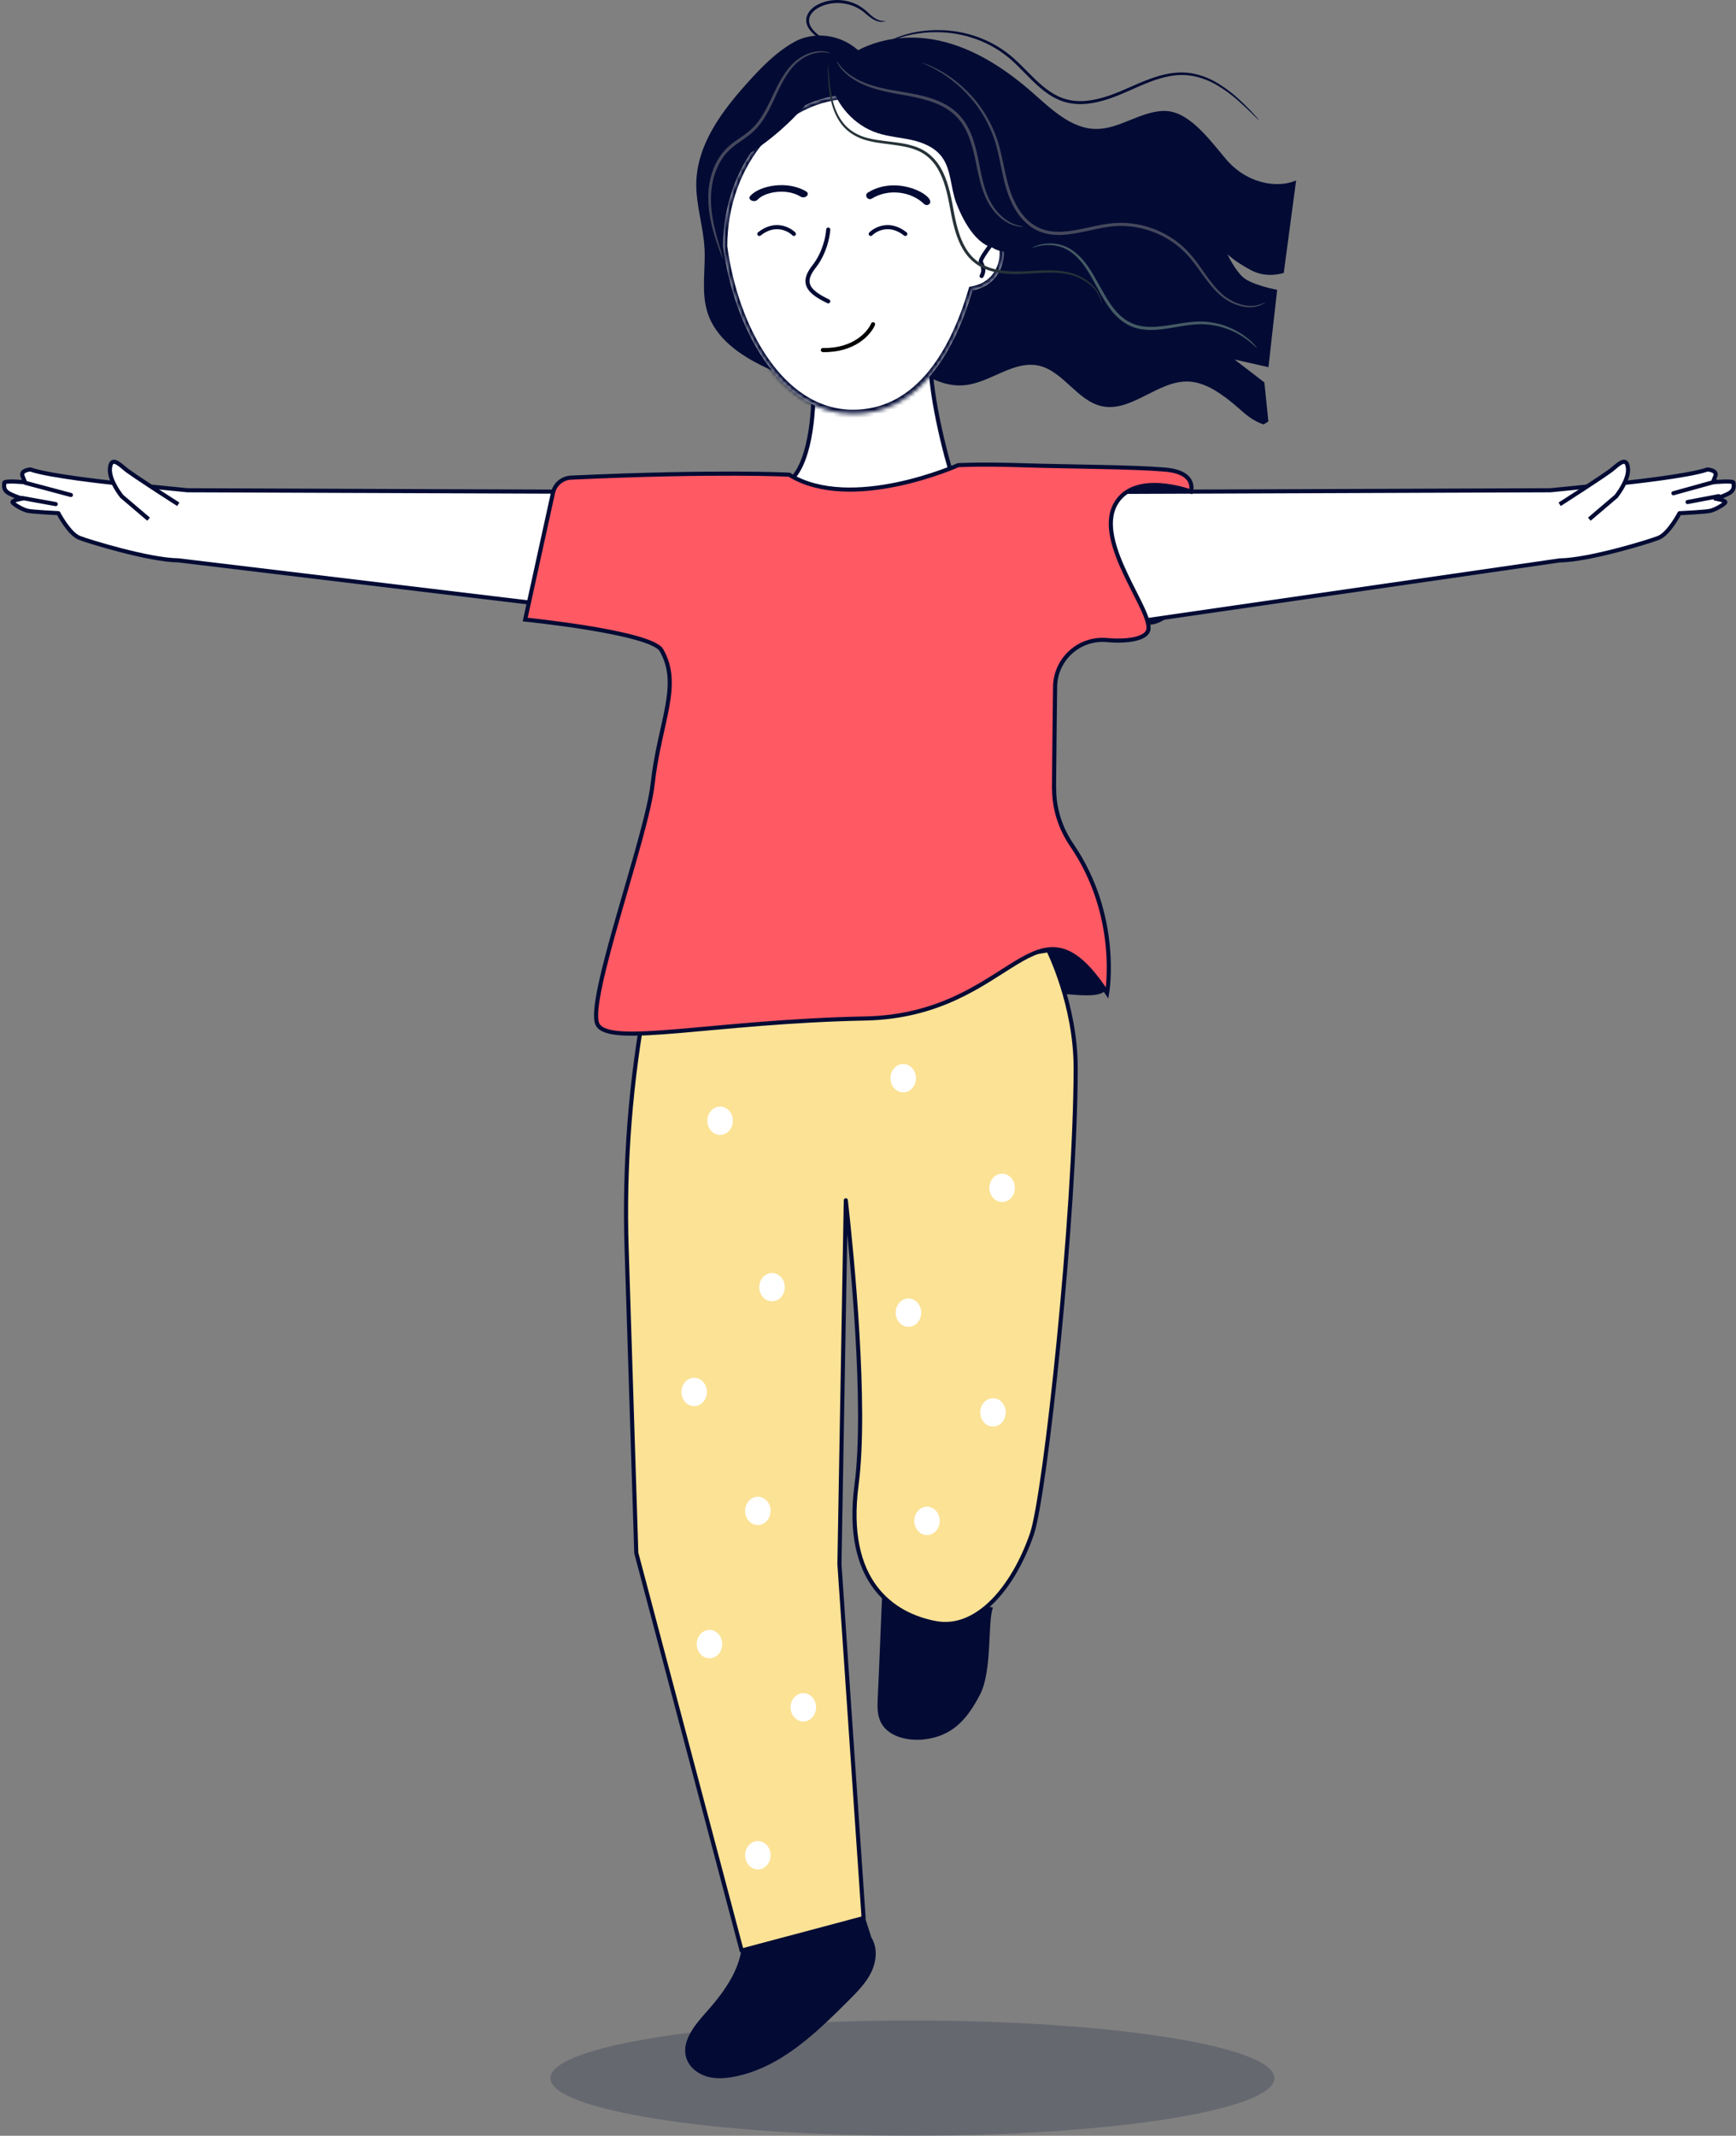 <?xml version="1.0" encoding="UTF-8"?> <svg xmlns="http://www.w3.org/2000/svg" width="422" height="519" viewBox="0 0 422 519" fill="none"><rect x="0" y="0" width="422" height="519" fill="#808080" stroke="none"/> <path d="M221.789 519C270.39 519 309.789 512.732 309.789 505C309.789 497.268 270.39 491 221.789 491C173.188 491 133.789 497.268 133.789 505C133.789 512.732 173.188 519 221.789 519Z" fill="#030B34" fill-opacity="0.2"></path> <path d="M1.062 117.32C1.062 116.715 6.081 117.187 6.081 117.187L5.49 115.711C4.9 114.235 7.409 114.088 7.409 114.088C11.984 115.711 27.378 117.32 27.378 117.32L45.576 119.135L155.855 119.549L141.789 148L43.318 136.167C36.233 136.094 21.341 131.533 19.26 130.677C16.751 129.644 14.183 124.7 14.183 124.7C14.183 124.7 7.837 124.404 6.656 124.109C5.475 123.814 3.704 122.781 3.114 122.191C2.524 121.6 5.475 121.157 5.475 121.157C5.475 121.157 4.147 120.862 2.376 119.977C0.605 119.091 1.048 117.91 1.048 117.305L1.062 117.32Z" fill="white" stroke="#030B34" stroke-linejoin="round"></path> <path d="M6.168 117.334L17.237 120.286M5.43 121.024L13.547 122.5" stroke="#030B34" stroke-linecap="round" stroke-linejoin="round"></path> <path d="M43.336 122.545C43.336 122.545 32.016 115.327 30.333 113.881C28.651 112.435 26.968 110.988 26.717 113.881C26.481 116.774 29.61 120.626 29.61 120.626L36.119 126.161" fill="white"></path> <path d="M43.336 122.545C43.336 122.545 32.016 115.327 30.333 113.881C28.651 112.435 26.968 110.988 26.717 113.881C26.481 116.774 29.61 120.626 29.61 120.626L36.119 126.161" stroke="#030B34"></path> <path d="M277.395 151.591C279.638 152.314 282.162 151.428 283.948 149.894C285.734 148.359 286.929 146.248 288.007 144.152C290.442 139.4 292.523 134.249 292.375 128.906C292.228 123.563 289.379 117.999 284.406 116.066C279.151 114.014 272.775 116.715 269.72 121.468C266.665 126.22 266.606 132.478 268.584 137.762C270.547 143.06 274.325 147.503 278.517 151.281" fill="#030B34"></path> <path d="M376.887 119.135L395.085 117.32C395.085 117.32 410.478 115.711 415.054 114.088C415.054 114.088 417.563 114.221 416.972 115.711L416.382 117.187C416.382 117.187 421.4 116.715 421.4 117.32C421.4 117.925 421.843 119.106 420.072 119.992C418.301 120.877 416.972 121.172 416.972 121.172C416.972 121.172 419.924 121.615 419.334 122.205C418.743 122.796 416.972 123.829 415.792 124.124C414.611 124.419 408.264 124.714 408.264 124.714C408.264 124.714 405.711 129.659 403.187 130.692C401.092 131.548 386.2 136.123 379.13 136.182L273.289 151.5L266.592 119.549L376.872 119.135H376.887Z" fill="white" stroke="#030B34" stroke-linejoin="round"></path> <path d="M379.126 122.545C379.126 122.545 390.447 115.327 392.129 113.881C393.812 112.435 395.494 110.988 395.745 113.881C395.981 116.774 392.852 120.626 392.852 120.626L386.344 126.161" fill="white"></path> <path d="M379.126 122.545C379.126 122.545 390.447 115.327 392.129 113.881C393.812 112.435 395.494 110.988 395.745 113.881C395.981 116.774 392.852 120.626 392.852 120.626L386.344 126.161" stroke="#030B34" stroke-linejoin="round"></path> <path d="M165.079 221.652C167.013 217.372 171.426 214.73 175.898 213.269C189.417 208.841 204.383 212.885 218.242 209.726C223.702 208.487 228.839 206.155 234.152 204.384C239.465 202.612 245.147 201.373 250.638 202.435C255.582 203.38 260.142 206.214 263.168 210.243C265.234 212.973 266.312 216.043 266.666 219.305V219.128C266.666 219.246 266.666 219.364 266.681 219.497C266.828 220.973 266.843 222.478 266.71 224.013V223.644C266.474 225.902 271.268 237.724 268.877 240.573C266.294 243.657 255.374 240.012 251.905 242.049C240.098 248.926 228.307 247.819 214.67 248.897C200.693 250.004 185.698 249.738 173.979 242.049C170.599 239.835 167.544 236.972 165.714 233.37C163.884 229.769 163.412 225.356 165.079 221.666V221.652Z" fill="#030B34"></path> <path d="M179.661 466.06C181.151 470.119 180.517 474.739 178.775 478.694C177.033 482.65 174.259 486.074 171.381 489.306C168.635 492.391 165.551 496.287 166.864 500.198C167.588 502.383 169.61 503.947 171.809 504.596C174.008 505.246 176.369 505.069 178.627 504.626C189.741 502.427 198.419 494.014 206.419 486C208.47 483.934 210.566 481.823 211.821 479.196C213.075 476.569 213.37 473.292 211.821 470.842L208.352 459.98L179.675 466.06H179.661Z" fill="#030B34"></path> <path d="M241.383 390.671C240.025 393.874 241.279 405.932 238.224 411.806C235.169 417.68 231.568 421.931 224.602 422.683C220.794 423.097 216.189 422.137 214.285 418.831C213.178 416.913 213.267 414.684 213.37 412.559C213.724 405.593 214.256 390.966 214.61 384" fill="#030B34"></path> <path d="M158.721 240.706C158.721 240.706 162.883 222.08 165.274 212.516C167.665 202.952 175.738 196.429 183.738 190.658C189.76 186.319 197.405 185.035 204.77 184.09C213.345 182.968 221.934 182.127 230.554 181.537C234.391 181.271 238.538 181.138 241.77 183.234C245.903 185.905 247.187 191.278 248.117 196.119C251.216 212.177 253.401 223.453 256.5 239.51C222.805 243.303 190.129 243.953 158.706 240.721L158.721 240.706Z" fill="white" stroke="#030B34"></path> <path d="M171.244 60.231C170.952 54.934 169.157 49.769 169.259 44.472C169.449 35.134 175.402 27.152 181.458 20.382C184.93 16.5 188.607 12.692 193.072 10.197C197.523 7.687 204.41 7.95 209.312 12.882C212.129 24.657 215.689 36.316 216.769 48.397C217.848 60.493 216.214 73.363 209.502 83.183C206.496 87.575 202.221 91.383 197.158 91.967C193.277 92.405 189.439 90.902 185.893 89.195C179.998 86.364 173.928 82.307 171.929 75.756C170.412 70.809 171.55 65.411 171.258 60.216L171.244 60.231Z" fill="#030B34"></path> <path d="M307.162 103.143C303.572 101.903 302.04 99.831 299.005 97.438C295.97 95.06 292.556 92.827 288.791 92.71C281.408 92.492 274.93 100.356 267.707 98.678C261.87 97.321 258.398 90.201 252.576 88.873C246.447 87.472 240.8 92.959 234.57 93.601C228.062 94.286 222.211 89.69 217.148 85.284C212.07 80.877 206.365 76.179 199.842 76.587L204.059 15.333C210.655 9.54 219.935 8.037 228.31 9.876C236.671 11.714 244.215 16.587 250.825 22.366C255.465 26.437 260.338 31.252 266.35 31.339C271.938 31.412 276.943 27.268 282.532 26.962C288.631 26.626 293.475 33.251 297.998 38.65C300.8 41.977 304.754 44.238 309.073 44.661C310.999 44.851 313.071 44.69 315.07 43.859L312.065 66.315C312.065 66.315 308.066 67.774 304.083 65.644C300.1 63.528 298.378 61.777 298.378 61.777C298.378 61.777 300.056 65.483 302.172 67.38C304.287 69.277 310.459 70.43 310.459 70.43L308.344 89.223L300.114 87.37L307.351 92.929L308.329 102.414" fill="#030B34"></path> <path d="M191.141 117.46C196.977 113.958 197.95 99.951 197.707 93.384L226.16 84.63C225.576 94.552 229.808 110.651 231.996 117.46L213.028 128.404L191.141 117.46Z" fill="white" stroke="#030B34" stroke-linejoin="round"></path> <mask id="path-17-inside-1_5292_16752" fill="white"> <path fill-rule="evenodd" clip-rule="evenodd" d="M175.788 59.862C178.317 79.321 189.429 100.568 207.355 100.568C222.258 100.568 231.405 87.527 236.389 70.579C236.39 70.579 236.392 70.579 236.393 70.579C245.444 68.905 245.538 57.915 241.25 55.835C240.297 55.373 239.463 55.47 238.742 55.9C237.05 37.394 223.643 22.98 207.355 22.98C189.921 22.98 175.788 39.493 175.788 59.862Z"></path> </mask> <path fill-rule="evenodd" clip-rule="evenodd" d="M175.788 59.862C178.317 79.321 189.429 100.568 207.355 100.568C222.258 100.568 231.405 87.527 236.389 70.579C236.39 70.579 236.392 70.579 236.393 70.579C245.444 68.905 245.538 57.915 241.25 55.835C240.297 55.373 239.463 55.47 238.742 55.9C237.05 37.394 223.643 22.98 207.355 22.98C189.921 22.98 175.788 39.493 175.788 59.862Z" fill="white"></path> <path d="M175.788 59.862L174.796 59.99L174.788 59.926V59.862H175.788ZM236.389 70.579L235.43 70.297L235.604 69.707L236.209 69.596L236.389 70.579ZM236.393 70.579L236.575 71.562L236.573 71.562L236.393 70.579ZM241.25 55.835L240.814 56.735L240.814 56.735L241.25 55.835ZM238.742 55.9L239.254 56.758L237.891 57.572L237.746 55.991L238.742 55.9ZM207.355 101.568C197.947 101.568 190.418 95.983 184.974 88.08C179.53 80.178 176.076 69.841 174.796 59.99L176.779 59.733C178.028 69.341 181.395 79.359 186.621 86.945C191.846 94.53 198.837 99.568 207.355 99.568V101.568ZM237.349 70.862C234.834 79.412 231.247 87.063 226.34 92.593C221.411 98.147 215.14 101.568 207.355 101.568V99.568C214.473 99.568 220.227 96.469 224.844 91.265C229.482 86.038 232.96 78.695 235.43 70.297L237.349 70.862ZM236.573 71.562C236.571 71.563 236.57 71.563 236.57 71.563C236.569 71.563 236.569 71.563 236.57 71.563L236.209 69.596C236.21 69.596 236.212 69.595 236.212 69.595C236.213 69.595 236.213 69.595 236.212 69.595L236.573 71.562ZM241.687 54.936C243.075 55.609 244.013 56.95 244.521 58.463C245.033 59.987 245.145 61.783 244.806 63.548C244.121 67.109 241.562 70.64 236.575 71.562L236.211 69.596C240.275 68.844 242.289 66.043 242.842 63.17C243.121 61.718 243.019 60.273 242.625 59.099C242.227 57.914 241.57 57.102 240.814 56.735L241.687 54.936ZM238.229 55.041C239.233 54.442 240.423 54.323 241.687 54.936L240.814 56.735C240.17 56.423 239.692 56.497 239.254 56.758L238.229 55.041ZM207.355 21.98C224.287 21.98 238.012 36.925 239.738 55.809L237.746 55.991C236.089 37.863 223 23.98 207.355 23.98V21.98ZM174.788 59.862C174.788 39.092 189.228 21.98 207.355 21.98V23.98C190.613 23.98 176.788 39.893 176.788 59.862H174.788Z" fill="#030B34" mask="url(#path-17-inside-1_5292_16752)"></path> <path d="M211.664 56.849C212.909 55.603 216.334 53.86 220.069 56.849" stroke="#030B34" stroke-linecap="round" stroke-linejoin="round"></path> <path d="M192.984 56.849C191.739 55.603 188.315 53.86 184.579 56.849" stroke="#030B34" stroke-linecap="round" stroke-linejoin="round"></path> <path d="M240.629 59.838C239.842 60.868 238.297 63.06 238.417 63.583C238.568 64.236 239.573 65.292 238.618 67.076" stroke="#030B34" stroke-linecap="round"></path> <path d="M201.332 55.792C201.249 57.44 200.445 61.541 197.897 64.759C194.712 68.782 196.471 70.877 201.332 73.224" stroke="#030B34" stroke-linecap="round"></path> <path d="M225.91 49.577C227.759 47.808 218.28 42.26 210.983 46.789C209.981 47.406 210.95 48.871 211.952 48.245C215.833 45.838 221.402 46.416 224.635 49.573C224.989 49.918 225.56 49.91 225.91 49.577Z" fill="#030B34"></path> <path d="M184.184 48.501C185.799 46.709 191.054 45.622 194.568 47.754C195.683 48.427 197.07 47.207 195.967 46.526C191.497 43.813 184.707 45.016 182.364 47.622C181.568 48.501 183.399 49.381 184.184 48.493V48.501Z" fill="#030B34"></path> <path d="M212.23 78.795C211.321 80.954 207.609 85.23 200.033 85.066" stroke="black" stroke-linecap="round"></path> <path d="M243.237 60.376C237.998 60.741 234.365 54.306 232.454 49.316C231.038 45.61 231.286 41.188 228.893 38.051C227.157 35.775 224.355 34.622 221.583 34.01C218.811 33.397 215.965 33.207 213.266 32.317C207.678 30.478 203.183 25.503 201.856 19.666C201.505 18.149 201.462 16.325 202.614 15.303C203.519 14.515 204.832 14.515 206.029 14.559C212.011 14.807 218.067 15.07 223.83 16.733C229.594 18.397 235.138 21.622 238.465 26.699C240.756 30.172 241.88 34.287 243.353 38.197C244.827 42.108 246.826 46.047 250.24 48.367C257.011 52.964 266.86 49.724 273.63 54.321C277.745 57.108 279.73 62.142 281.466 66.855C282.444 69.496 283.261 72.895 281.218 74.792C280.109 75.828 278.431 76.003 276.986 75.595C275.542 75.186 270.479 75.507 269.355 74.515C263.373 69.248 262.599 62.273 254.939 60.303C249.803 58.975 245.717 62.959 241.194 60.157" fill="#030B34"></path> <path d="M202.922 15.552C197.333 25.27 189.119 33.455 179.386 39.029C178.715 39.409 177.664 39.686 177.343 38.985C177.197 38.664 177.3 38.3 177.402 37.964C180.145 29.268 186.069 21.607 193.802 16.748C195.305 15.8 196.925 14.954 198.676 14.647C200.427 14.341 202.368 14.676 203.695 15.858" fill="#030B34"></path> <path d="M267.866 74.297C267.866 74.297 267.91 73.932 267.779 73.261C267.662 72.589 267.326 71.597 266.568 70.517C265.824 69.438 264.612 68.314 262.993 67.409C261.359 66.49 259.257 65.936 256.923 65.775C254.588 65.585 252.049 65.775 249.35 65.906C246.665 66.023 243.747 66.038 240.887 65.148C239.472 64.71 238.1 63.995 236.947 62.974C235.78 61.967 234.861 60.639 234.146 59.194C232.716 56.262 232.118 52.862 231.49 49.404C230.819 45.946 229.943 42.473 227.944 39.671C226.938 38.3 225.654 37.118 224.18 36.359C222.721 35.586 221.145 35.177 219.627 34.885C216.592 34.346 213.674 34.243 211.091 33.587C208.494 32.974 206.306 31.617 204.934 29.822C203.548 28.042 202.833 26.058 202.395 24.307C201.957 22.541 201.768 20.98 201.636 19.696C201.505 18.412 201.447 17.419 201.403 16.734C201.359 16.062 201.33 15.698 201.301 15.698C201.271 15.698 201.257 16.062 201.257 16.734C201.257 17.419 201.257 18.412 201.344 19.71C201.432 20.994 201.578 22.585 201.986 24.394C202.395 26.189 203.095 28.246 204.525 30.143C205.941 32.055 208.261 33.528 210.946 34.185C213.616 34.885 216.549 35.017 219.511 35.557C220.984 35.834 222.473 36.242 223.844 36.972C225.216 37.687 226.398 38.781 227.346 40.08C229.228 42.736 230.089 46.106 230.746 49.52C231.388 52.964 231.986 56.437 233.489 59.501C234.248 61.019 235.226 62.434 236.48 63.499C237.721 64.593 239.194 65.352 240.697 65.804C243.703 66.724 246.694 66.665 249.408 66.534C252.122 66.374 254.632 66.155 256.923 66.3C259.199 66.417 261.227 66.913 262.832 67.774C264.423 68.621 265.619 69.671 266.378 70.678C267.91 72.75 267.793 74.34 267.91 74.282L267.866 74.297Z" fill="#263238"></path> <path d="M306.055 29.209C306.055 29.209 305.85 28.918 305.398 28.407C304.946 27.896 304.26 27.167 303.355 26.233C301.517 24.423 298.861 21.68 294.703 19.491C292.616 18.456 290.106 17.624 287.319 17.609C284.532 17.58 281.629 18.353 278.769 19.462C275.894 20.557 273.034 22.016 269.927 23.125C266.848 24.19 263.419 25.007 260.034 24.321C256.634 23.665 253.891 21.461 251.541 19.171C249.163 16.88 247.018 14.443 244.494 12.619C239.474 8.927 233.828 7.527 229.202 7.337C224.533 7.147 220.783 8.052 218.375 8.971C217.164 9.453 216.245 9.861 215.661 10.211C215.063 10.532 214.757 10.707 214.757 10.737C214.8 10.824 216.041 10.095 218.477 9.248C220.9 8.431 224.606 7.614 229.188 7.862C233.725 8.11 239.241 9.54 244.1 13.159C246.537 14.939 248.652 17.347 251.045 19.681C253.409 21.987 256.284 24.336 259.902 25.036C263.506 25.751 267.052 24.89 270.189 23.796C273.356 22.658 276.215 21.184 279.032 20.09C281.848 18.981 284.649 18.207 287.319 18.222C289.99 18.222 292.426 18.981 294.469 19.958C298.555 22.03 301.269 24.701 303.151 26.437C304.027 27.298 304.741 27.984 305.281 28.509C305.763 28.991 306.04 29.224 306.055 29.209Z" fill="#030B34"></path> <path d="M307.57 73.45C307.57 73.45 307.22 73.654 306.505 73.902C305.805 74.165 304.696 74.427 303.266 74.296C301.851 74.136 300.129 73.61 298.436 72.487C296.714 71.392 295.168 69.612 293.65 67.54C292.118 65.469 290.63 63.002 288.441 60.785C286.267 58.581 283.436 56.699 280.153 55.517C276.885 54.321 273.135 53.825 269.37 54.364C265.62 54.875 261.914 56.13 258.018 56.32C256.092 56.378 254.151 56.115 252.473 55.313C250.781 54.525 249.38 53.255 248.3 51.796C246.097 48.849 245.105 45.347 244.375 42.02C243.646 38.679 243.062 35.425 241.909 32.55C240.771 29.676 239.283 27.181 237.692 25.109C234.468 20.965 230.922 18.47 228.369 17.084C227.099 16.369 226.048 15.931 225.334 15.654C224.619 15.376 224.239 15.245 224.225 15.274C224.225 15.303 224.575 15.479 225.275 15.785C225.961 16.106 226.982 16.587 228.223 17.332C230.703 18.791 234.147 21.315 237.269 25.43C238.816 27.487 240.231 29.953 241.326 32.769C242.42 35.585 242.974 38.795 243.689 42.166C244.404 45.508 245.397 49.155 247.702 52.249C248.84 53.781 250.328 55.152 252.152 56.013C253.962 56.889 256.034 57.166 258.047 57.093C262.104 56.889 265.81 55.619 269.472 55.123C273.12 54.598 276.724 55.05 279.905 56.203C283.086 57.341 285.844 59.136 287.974 61.266C290.104 63.397 291.622 65.833 293.198 67.905C294.759 69.977 296.379 71.801 298.188 72.895C299.968 74.019 301.748 74.53 303.222 74.646C304.71 74.749 305.849 74.427 306.549 74.106C307.264 73.785 307.556 73.508 307.556 73.508L307.57 73.45Z" fill="#45485C"></path> <path d="M305.559 84.554C305.559 84.554 305.442 84.35 305.15 84.014C304.858 83.678 304.42 83.197 303.778 82.642C302.524 81.534 300.481 80.104 297.621 79.111C296.191 78.615 294.557 78.28 292.777 78.163C290.982 78.046 289.085 78.265 287.13 78.557C285.174 78.863 283.146 79.257 281.031 79.403C278.944 79.534 276.712 79.374 274.756 78.367C272.786 77.39 271.269 75.77 270.058 74.048C268.847 72.312 267.869 70.488 266.906 68.766C265.943 67.044 265.009 65.395 263.915 63.98C262.835 62.565 261.609 61.398 260.311 60.58C257.655 58.946 254.985 59.019 253.365 59.34C252.534 59.501 251.921 59.734 251.512 59.909C251.104 60.084 250.914 60.216 250.914 60.23C250.943 60.303 251.775 59.88 253.409 59.632C255 59.413 257.553 59.428 260.019 61.033C261.23 61.835 262.383 62.973 263.404 64.359C264.44 65.746 265.345 67.38 266.279 69.102C267.227 70.823 268.19 72.677 269.43 74.471C270.671 76.251 272.276 77.988 274.406 79.038C276.522 80.133 278.915 80.279 281.074 80.147C283.248 79.987 285.291 79.578 287.232 79.257C289.173 78.936 291.011 78.717 292.733 78.805C294.455 78.892 296.045 79.184 297.446 79.637C300.262 80.527 302.305 81.855 303.589 82.891C304.887 83.927 305.5 84.612 305.559 84.569V84.554Z" fill="#455A64"></path> <path d="M248.681 55.05C248.681 54.963 247.732 54.992 246.2 54.336C244.697 53.693 242.669 52.22 241.137 49.695C239.576 47.171 238.744 43.684 238.014 39.803C237.635 37.862 237.212 35.79 236.497 33.718C235.782 31.66 234.731 29.545 233.083 27.852C231.434 26.145 229.376 25.007 227.334 24.233C225.276 23.46 223.204 23.022 221.249 22.658C219.294 22.293 217.426 22.03 215.704 21.695C213.983 21.344 212.407 20.921 211.006 20.425C208.204 19.433 206.176 18.047 205.038 16.85C203.885 15.668 203.448 14.822 203.375 14.866C203.345 14.866 203.448 15.085 203.666 15.479C203.871 15.873 204.25 16.427 204.819 17.055C205.913 18.353 207.971 19.841 210.816 20.936C212.232 21.476 213.837 21.943 215.573 22.322C217.309 22.701 219.177 22.979 221.118 23.358C223.058 23.737 225.072 24.19 227.071 24.948C229.055 25.693 230.996 26.787 232.543 28.392C234.089 29.983 235.096 31.982 235.797 33.98C236.512 35.994 236.935 38.022 237.329 39.963C238.102 43.844 238.992 47.419 240.685 50.002C242.334 52.599 244.493 54.058 246.098 54.642C246.901 54.948 247.557 55.036 248.01 55.094C248.462 55.109 248.695 55.109 248.695 55.094L248.681 55.05Z" fill="#45485C"></path> <path d="M175.766 62.959C175.766 62.959 175.562 62.069 175.095 60.507C174.643 58.932 173.928 56.684 173.373 53.825C172.834 50.979 172.469 47.477 173.344 43.757C173.782 41.918 174.526 40.036 175.693 38.343C176.846 36.636 178.524 35.323 180.392 34.083C181.311 33.441 182.23 32.798 183.047 32.04C183.879 31.281 184.58 30.435 185.207 29.559C186.447 27.794 187.337 25.941 188.154 24.19C189.745 20.673 191.306 17.536 193.407 15.552C195.479 13.553 197.829 12.808 199.419 12.721C201.024 12.633 201.899 13.013 201.914 12.94C201.914 12.911 201.71 12.823 201.301 12.677C200.878 12.56 200.251 12.414 199.404 12.429C197.756 12.429 195.26 13.129 193.043 15.172C190.795 17.2 189.147 20.41 187.527 23.898C186.695 25.634 185.805 27.458 184.609 29.136C183.441 30.858 181.822 32.229 179.954 33.455C179.035 34.097 178.116 34.725 177.269 35.454C176.438 36.198 175.693 37.015 175.081 37.906C173.855 39.686 173.096 41.67 172.658 43.581C171.783 47.448 172.235 51.052 172.834 53.912C173.461 56.801 174.249 59.034 174.803 60.58C175.066 61.281 175.285 61.864 175.475 62.346C175.635 62.74 175.737 62.959 175.752 62.944L175.766 62.959Z" fill="#45485C"></path> <path d="M215.309 5.09C215.309 5.09 214.842 5.177 214.068 5.017C213.28 4.871 212.274 4.287 211.223 3.266C210.187 2.244 208.684 1.062 206.743 0.493C204.832 -0.105 202.512 -0.222 200.28 0.493C199.171 0.858 198.12 1.383 197.303 2.171C196.471 2.93 195.902 4.054 195.99 5.163C196.077 6.272 196.69 7.132 197.288 7.789C197.916 8.446 198.572 8.942 199.185 9.365C200.425 10.211 201.564 10.678 202.351 10.941C203.139 11.204 203.606 11.262 203.621 11.218C203.679 11.087 201.841 10.664 199.492 8.942C198.923 8.504 198.295 7.993 197.741 7.381C197.201 6.768 196.719 5.994 196.675 5.119C196.617 4.258 197.069 3.383 197.799 2.711C198.514 2.026 199.477 1.559 200.498 1.208C202.556 0.537 204.73 0.625 206.525 1.15C208.363 1.661 209.749 2.682 210.844 3.66C211.953 4.637 213.134 5.236 213.995 5.294C214.871 5.382 215.309 5.104 215.279 5.075L215.309 5.09Z" fill="#030B34"></path> <path d="M158.717 233.79L201.134 238.037C204.706 238.398 208.307 238.283 211.85 237.726L254.843 230.92C254.843 230.92 261.514 244.105 261.484 259.668C261.425 294.63 254.134 363.226 250.828 372.819C246.386 385.66 237.56 396.384 227.332 394.4C217.104 392.432 205.105 384.528 208.219 360.815C210.743 341.53 207.068 304.748 205.606 291.678L204.057 380.1L209.931 466.096L180.28 474L154.673 377.378L152.326 303.42C151.677 283.019 153.256 262.619 157.049 242.646L158.717 233.823V233.79Z" fill="#FBE295" stroke="#030B34" stroke-linejoin="round"></path> <path d="M241.412 286.217C240.202 287.562 240.202 289.743 241.412 291.088C242.622 292.432 244.585 292.432 245.795 291.088C247.006 289.743 247.006 287.562 245.795 286.217C244.585 284.873 242.622 284.873 241.412 286.217Z" fill="white"></path> <path d="M220.834 322.426C219.122 322.426 217.735 320.884 217.735 318.982C217.735 317.08 219.122 315.538 220.834 315.538C222.546 315.538 223.934 317.08 223.934 318.982C223.934 320.884 222.546 322.426 220.834 322.426Z" fill="white"></path> <path d="M223.154 367.146C221.944 368.49 221.944 370.671 223.154 372.016C224.364 373.361 226.327 373.361 227.538 372.016C228.748 370.671 228.748 368.49 227.538 367.146C226.327 365.801 224.364 365.801 223.154 367.146Z" fill="white"></path> <path d="M217.369 259.569C216.159 260.914 216.159 263.095 217.369 264.44C218.579 265.784 220.542 265.784 221.752 264.44C222.963 263.095 222.963 260.914 221.752 259.569C220.542 258.224 218.579 258.224 217.369 259.569Z" fill="white"></path> <path d="M172.857 269.917C171.647 271.262 171.647 273.443 172.857 274.787C174.068 276.132 176.031 276.132 177.241 274.787C178.451 273.443 178.451 271.262 177.241 269.917C176.031 268.572 174.068 268.572 172.857 269.917Z" fill="white"></path> <path d="M185.478 310.356C184.268 311.701 184.268 313.882 185.478 315.227C186.689 316.571 188.652 316.571 189.862 315.227C191.072 313.882 191.072 311.701 189.862 310.356C188.652 309.011 186.689 309.011 185.478 310.356Z" fill="white"></path> <path d="M168.74 341.694C167.029 341.694 165.641 340.153 165.641 338.251C165.641 336.349 167.029 334.807 168.74 334.807C170.452 334.807 171.84 336.349 171.84 338.251C171.84 340.153 170.452 341.694 168.74 341.694Z" fill="white"></path> <path d="M170.275 397.09C169.065 398.434 169.065 400.615 170.275 401.96C171.486 403.305 173.448 403.305 174.659 401.96C175.869 400.615 175.869 398.434 174.659 397.09C173.448 395.745 171.486 395.745 170.275 397.09Z" fill="white"></path> <path d="M182.033 448.401C180.823 449.746 180.823 451.927 182.033 453.272C183.243 454.617 185.206 454.617 186.417 453.272C187.627 451.927 187.627 449.746 186.417 448.401C185.206 447.057 183.243 447.057 182.033 448.401Z" fill="white"></path> <path d="M182.033 364.718C180.823 366.063 180.823 368.244 182.033 369.589C183.243 370.934 185.206 370.934 186.417 369.589C187.627 368.244 187.627 366.063 186.417 364.718C185.206 363.374 183.243 363.374 182.033 364.718Z" fill="white"></path> <path d="M193.092 412.455C191.881 413.8 191.881 415.981 193.092 417.326C194.302 418.67 196.265 418.67 197.475 417.326C198.685 415.981 198.685 413.8 197.475 412.455C196.265 411.111 194.302 411.111 193.092 412.455Z" fill="white"></path> <path d="M241.385 346.663C239.673 346.663 238.286 345.121 238.286 343.219C238.286 341.317 239.673 339.775 241.385 339.775C243.097 339.775 244.484 341.317 244.484 343.219C244.484 345.121 243.097 346.663 241.385 346.663Z" fill="white"></path> <path d="M256.245 191.484C256.201 196.458 257.751 201.284 260.555 205.387C272.377 222.655 269.13 241.31 269.13 241.31C251.537 214.434 246.862 246.777 210.289 247.5C173.716 248.223 148.256 254.372 145.289 249C142.322 243.628 157.212 203.439 158.644 190.525C160.341 175.293 165.689 166.56 160.789 158C158.28 153.631 127.665 150.557 127.665 150.557L134.424 119.755C134.882 117.674 136.682 116.169 138.808 116.065C174.702 114.427 191.852 115.357 191.852 115.357C206.906 124.685 232.926 113.04 232.926 113.04C232.926 113.04 237.87 112.715 248.984 113.069C260.098 113.423 275.329 113.438 283.225 114.117C291.106 114.796 289.498 119.46 289.498 119.46C289.498 119.46 275.683 114.265 271.137 122.559C265.986 131.931 280.509 148.757 279.107 153.199C278.399 155.443 273.366 155.944 269.13 155.546C262.415 154.896 256.585 160.121 256.482 166.851C256.364 175.412 256.275 184.902 256.216 191.469L256.245 191.484Z" fill="#FF5964" stroke="#030B34"></path> <path d="M417.102 117L406.789 119.857M417.789 120.571L410.227 122" stroke="#030B34" stroke-linecap="round" stroke-linejoin="round"></path> </svg> 